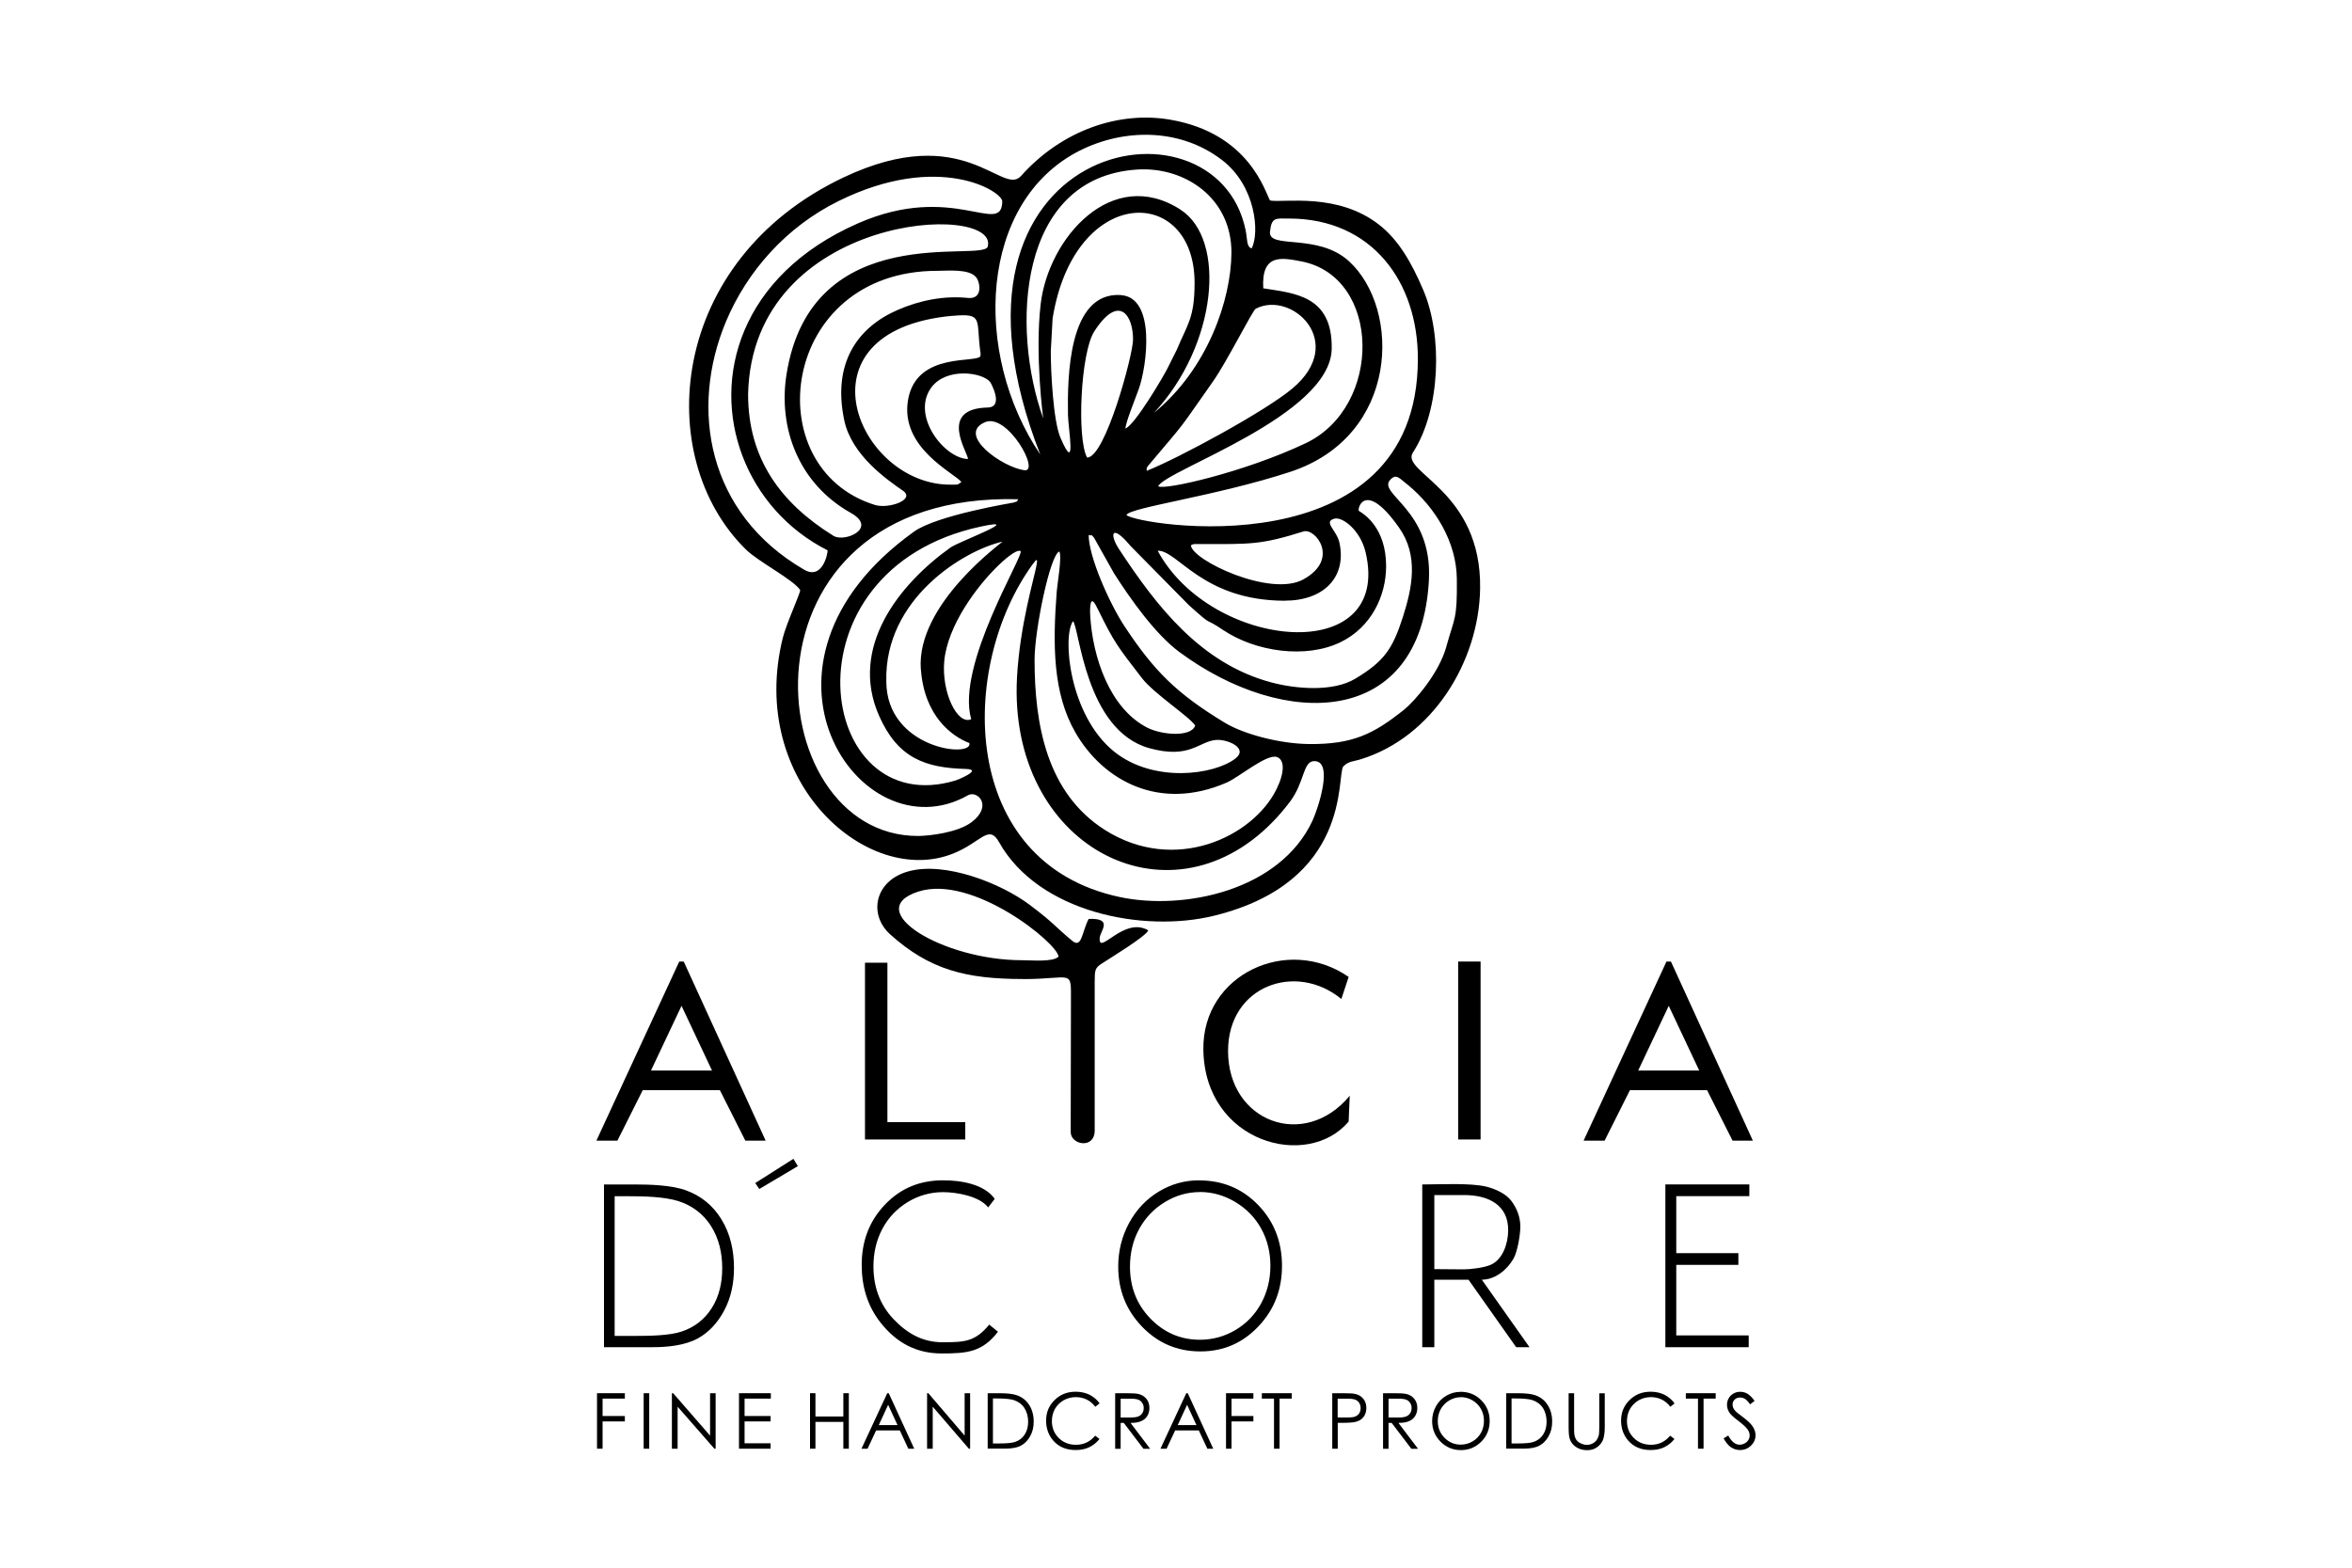 <svg xmlns="http://www.w3.org/2000/svg" id="Layer_5" data-name="Layer 5" viewBox="0 0 300 200"><defs><style>      .cls-1 {        fill-rule: evenodd;      }    </style></defs><path class="cls-1" d="M130.32,122.5c1.36,0,3.94.26,4.7-.45-.11-1.72-10.98-10.54-17.9-8.3-7.33,2.38,3.18,8.75,13.2,8.75M130.47,124.91c6.46,0,6.13-1.41,6.13,2.95l-.03,16.57c0,1.63,3.05,2.22,3.06-.21v-18.97c.01-1.46,0-1.76.96-2.36.95-.62,5.65-3.48,5.87-4.2-3.13-1.84-6.39,3.37-6.19.94.07-.86,1.78-2.52-1.41-2.4-.9,1.75-.86,3.84-2.13,2.77-2.42-2.03-2.27-2.21-5.43-4.59-3.57-2.68-10.73-5.56-15.45-4.24-4.33,1.21-5.1,5.53-2.29,8.05,5,4.49,9.64,5.68,16.92,5.68Z"></path><path d="M180.23,57.72c3.52-5.47,3.79-14.88,1.33-20.67-1.56-3.68-3.22-6.45-5.59-8.33-5.34-4.22-12.21-2.82-13.97-3.14-.61-.96-2.56-8.53-12.67-10.3-6.53-1.15-13.85,1.29-19.1,7.17-2.38,2.67-7.2-7.1-22.58.16-22.38,10.57-24.56,35.69-12.49,47.51,1.58,1.55,5.93,3.76,6.9,5.14.1.29-1.75,4.24-2.22,6.14-4.53,18.39,10.86,31.88,21.77,27.48,3.55-1.43,4.5-3.79,5.82-1.44,5.01,8.94,18.36,11.62,27.45,9.38,17.55-4.33,15.58-17.77,16.45-19.03.7-.71,1.23-.61,2.25-.93,9.16-2.83,15.05-12.47,15.21-21.74.21-12.58-10.22-14.83-8.57-17.39ZM161.99,29.54c.21-1.88.72-1.66,2.46-1.66,10.55.02,16.41,8.07,16.4,17.92-.02,27.16-36.1,21.17-37.17,19.9.43-.97,11.34-2.38,20.88-5.5,13.94-4.57,14.16-20.74,7.53-26.85-4.01-3.69-10.36-1.49-10.1-3.8ZM146.6,95.45c5.18,1.43,6.29-.87,8.51-1.05,1.48-.12,4.15,1.06,2.48,2.36-2.7,2.1-10.45,3.18-15.49-.88-5.73-4.63-6.62-14.67-5.24-16.63.83.76,1.54,13.93,9.74,16.2ZM140,77.65c2.13,4.37,2.61,4.91,5.67,8.88,1.52,1.97,6.13,4.96,6.78,6.04-.55,1.53-4.33,1.18-6.12.26-4.83-2.49-6.96-9.03-7.27-14.26-.06-1.02-.04-3.08.93-.91ZM142.97,37.64c-6.72-.44-6.82,10.5-6.75,15.28.03,1.8,1.14,7.79-.96,2.92-.93-2.16-1.24-8.58-1.23-11.05l.23-4.16c2.77-17.16,18.11-17.12,18.11-4.55,0,4.53-.92,5.28-2.27,8.54l-1.12,2.24c-.42.9-4.2,7.35-5.43,7.81.04-.84,1.26-3.78,1.72-5.1,1.02-2.9,2.19-11.62-2.3-11.92ZM150.57,26.74c-8.76-5.63-16.84,3.65-17.83,12.04-.76,6.45.32,14.59.32,14.59-4.11-11.44-3.3-30.76,11.99-31.74,6.04-.39,12.08,3.61,12.02,10.67-.05,5.9-3,14.75-9.89,20.38,8.03-8.61,9.33-22.12,3.38-25.94ZM135.12,70.35c.36.68-.26,4.12-.33,5.08-.53,6.89-.49,13.01,2.36,17.99,3.53,6.16,10.73,10.15,19.31,6.42,1.61-.7,5.17-3.76,6.45-3.25.93.37.98,1.91-.09,4.09-3.01,6.1-12.96,10.84-21.86,5.22-7.49-4.73-9-13.58-9-21.74,0-3.78,1.99-13.45,3.16-13.8ZM139.58,42.27c3.13-4.84,4.95-2.09,4.94,1.06,0,1.92-3.55,15.09-5.86,15.04-1.32-2.35-.84-13.38.92-16.1ZM144.14,69.59l7.51,7.62c3.41,3.05,1.62,1.31,4.37,3.17,4.09,2.75,10.53,3.72,15,1.53,3.86-1.89,5.78-5.86,5.78-9.68,0-4.85-2.77-6.64-3.46-7.04-.29-.17.72-4.13,5.13,2.15,2.48,3.54,1.68,7.6.47,11.37-1.32,4.11-2.39,5.66-6.08,7.88-2.86,1.71-7.56,1.31-10.74.46-8.95-2.41-14.56-9.63-19.41-17.03-1.19-1.82-.98-3.29,1.43-.44ZM163.87,76.63c4.94.01,7.9-2.96,6.99-7.34-.34-1.66-2.11-2.67-.7-3.11,1.06-.33,3.36,1.48,4.02,4.26,3.48,14.72-19.67,12.53-26.52-.18,2.57-.09,5.68,6.35,16.21,6.38ZM151.9,69.56c.41-.21.34-.15,1.36-.15,6.19,0,7.52.12,13-1.61,1.5-.47,4.69,3.51,0,6.11-4.23,2.34-14.27-2.47-14.36-4.35ZM166.01,33.35c10.18,1.99,10.38,18.53.52,23.2-7.83,3.71-18.11,6.04-18.8,5.48.98-2.08,21.98-8.98,22.13-17.53.12-6.87-4.85-7.08-8.73-7.72-.25-4.43,2.31-3.93,4.87-3.43ZM160.18,39.38c4.55-2.36,11.72,4.25,4.68,10.17-3.49,2.94-14.53,8.9-18.6,10.52,0-.37-.05-.35.23-.7,5.16-6.12,3.52-4.02,8.21-10.68,1.77-2.5,5.07-9.1,5.47-9.31ZM137.74,19.21c5.55-2.8,12.78-2.95,18.2,1.26,4.2,3.26,4.76,9.19,3.71,11.22-.68-.2-.52-1.12-.78-2.37-3.82-18.43-41.87-11.42-26.18,28.67-8.72-12.94-7.8-32.3,5.04-38.78ZM117.46,85.37c.43,6.04,4.01,8.6,6.19,9.43.47,1.97-10.6.75-10.6-7.89-.26-10.57,9.95-16.71,14.82-17.81,0,.1-11.01,7.95-10.42,16.27ZM121.25,69.84c-6.61,4.72-12.96,12.77-9.13,21.46,2.38,5.4,5.86,6.66,11.07,6.8,2.23.06-.99,1.37-1.28,1.46-17.83,5.43-22.5-26.85,3.18-32.38,5.83-1.26-2.83,1.94-3.84,2.66ZM123.88,91.75c-1.74.81-3.8-3.38-3.44-7.4.21-2.27,1.25-4.67,2.58-6.82,2.68-4.33,6.53-7.71,7.15-7.22.54.42-8.28,14.58-6.29,21.44ZM125.62,53.87c2.87-1.26,7.13,6.41,5.03,6.12-2.81-.38-8.66-4.54-5.03-6.12ZM123.48,58.56c-3-.04-7.32-5.51-4.7-9.11,1.9-2.61,6.54-1.98,7.54-.69.01.02,1.82,3.18-.35,3.23-6.35.15-2.52,5.72-2.5,6.57ZM108.53,65.44c3.48,1.95-.81,3.8-2.22,2.92-6.77-4.2-10.88-9.86-10.89-18.05.5-23.17,32.06-24.59,30.57-18.86-.54,2.1-22.54-3.78-25.68,16.38-1.04,6.69,1.47,13.82,8.22,17.61ZM119.58,34.55c1.32,0,3.99-.28,4.91.8.55.65.9,2.86-1.03,2.66-2.99-.31-6.08.28-8.94,1.52-5.21,2.26-8.37,6.85-6.83,14.11.95,4.45,5.42,7.53,7.49,8.97,1.62,1.13-1.83,2.35-3.58,1.81-15.17-4.68-12.12-29.89,7.98-29.87ZM121.46,40.3c4.02-.37,3.02.42,3.58,4.56.03.21.06.26.03.5-.11,1.11-8.22-.71-9.26,5.73-.98,6.06,5.86,9.22,6.82,10.4-.54.42-.48.33-1.26.34-11.92.2-20.36-19.65.09-21.54ZM92.6,41.02c2.69-6.41,7.67-12.07,14.36-15.37,12.78-6.32,20.9-1.24,20.88.05-.08,4.54-6.27-2.54-18.42,2.8-7.53,3.31-12.2,8.26-14.47,13.66-4.44,10.54.25,22.82,10.61,28.05.04.34-.64,3.84-2.99,2.47-12.36-7.17-14.63-20.53-9.97-31.66ZM123.94,104.88c-1.74,1.33-5.36,1.76-6.83,1.77-20.57.05-24.18-43.95,12.77-42.96-.36.44.25.11-.57.42-.08.03-9.77,1.6-12.72,3.71-23.61,16.91-6.88,41.45,6.87,33.64,1.22-.69,3.21,1.34.48,3.42ZM167.45,104.62c-4.17,9.06-16.51,11.55-24.63,9.82-20.57-4.38-20.58-29.43-11.09-42.47.51-.69.64-.74.49.1-.31,1.73-2.13,7.65-2.5,14.34-1.17,21.41,19.12,32.16,32.53,18.53.78-.79,1.53-1.66,2.26-2.62,1.93-2.54,1.65-5.2,3.12-5.22,2.51-.03.5,6.03-.19,7.52ZM184.48,82.52c-.94,3.36-4.04,6.94-5.38,8.01-3.88,3.11-6.57,4.46-12.18,4.39-3.71-.04-8.29-1.26-10.7-2.72-6.07-3.68-8.98-6.53-12.79-12.31-1.93-2.93-4.57-8.88-4.57-11.63.69.14.19-.18.69.35l2.53,4.51c2.07,3.25,5.26,7.78,8.36,10.07,13.41,9.91,30.83,9.68,31.82-9.21.47-9.02-6.69-10.97-4.91-12.8.79-.81,1.15-.13,2.24.69,3.49,2.88,6.18,7.28,6.23,11.96.06,5.25-.29,4.89-1.35,8.69Z"></path><path d="M86.93,128.32l-3.9,8.26h7.79l-3.89-8.26ZM87.21,122.67l10.45,22.85h-2.59l-3.25-6.44h-9.84l-3.23,6.44h-2.68l10.57-22.85h.57Z"></path><polygon points="110.33 122.82 113.19 122.82 113.19 143.16 123.12 143.16 123.12 145.37 110.33 145.37 110.33 122.82"></polygon><path d="M172.02,124.64l-.93,2.81c-5.77-4.76-14.45-1.71-14.45,6.63,0,9.08,9.77,12.67,15.52,5.71l-.14,3.29c-5.2,6.21-18.37,2.76-18.53-9.19-.13-9.57,10.72-14.65,18.53-9.26"></path><rect x="185.99" y="122.67" width="2.86" height="22.7"></rect><path class="cls-1" d="M96.33,150.93l4.87-3.09.57.93-4.92,2.92-.52-.76ZM77.04,171.87h6.19c1.88,0,4.12-.21,5.78-1.12,1.47-.81,2.54-2.05,3.32-3.48.93-1.71,1.29-3.59,1.29-5.51,0-2.2-.45-4.35-1.63-6.25-1.07-1.72-2.55-2.94-4.49-3.65-1.82-.67-4.6-.75-6.53-.75h-3.93v20.76ZM78.4,170.44v-17.83h1.74c1.9,0,4.57.05,6.38.62,1.76.56,3.14,1.61,4.13,3.12,1.06,1.64,1.47,3.52,1.47,5.43,0,1.8-.36,3.59-1.36,5.14-.9,1.4-2.16,2.39-3.77,2.94-1.6.55-4.26.57-5.94.57h-2.65ZM212.42,151.11v20.76h10.63v-1.5h-9.24v-9h7.92v-1.5h-7.92v-7.27h9.32v-1.5h-10.71ZM181.41,151.11v20.76h1.54v-8.61h4.36l6.08,8.61h1.7l-6.08-8.61c1.68-.01,3.2-1.22,4.04-2.69.51-.89.87-3.06.87-4.08,0-1.22-.44-2.37-1.19-3.34-.7-.9-2.03-1.48-3.14-1.76-2.03-.5-5.94-.28-8.19-.28ZM182.95,152.46h3.78c3.27,0,5.66,1.36,5.64,4.5-.01,1.75-.73,3.75-2.23,4.4-.88.38-2.55.58-3.49.58l-3.7-.03v-9.45ZM152.95,150.58c-1.86,0-3.58.49-5.15,1.44-1.64.99-2.88,2.35-3.78,4-.94,1.74-1.39,3.6-1.39,5.57,0,2.94.97,5.51,3.04,7.66,2.01,2.09,4.48,3.16,7.44,3.16s5.39-1.08,7.38-3.17c2.09-2.18,3.03-4.8,3.03-7.75s-.94-5.59-3.04-7.76c-2.04-2.11-4.56-3.14-7.54-3.14ZM153.04,152.07c1.63,0,3.14.45,4.53,1.28,1.41.85,2.52,1.98,3.3,3.4.81,1.47,1.17,3.07,1.17,4.73s-.36,3.29-1.17,4.78c-.77,1.42-1.86,2.57-3.27,3.41-1.4.83-2.92,1.25-4.56,1.25-2.51,0-4.6-.95-6.31-2.71-1.79-1.85-2.6-4.09-2.6-6.62,0-1.69.36-3.31,1.17-4.8.78-1.42,1.87-2.58,3.28-3.43,1.36-.83,2.85-1.28,4.46-1.28ZM126.88,152.95c-1.36-1.92-4.37-2.37-6.6-2.37-2.91,0-5.4.99-7.41,3.11-2.04,2.14-2.96,4.73-2.96,7.68,0,2.74.73,5.27,2.45,7.42,2.02,2.53,4.53,3.88,7.74,3.88s5.18-.15,7.19-2.77l-1.11-.91c-1.8,2.16-3.08,2.25-5.96,2.25-2.53,0-4.51-1.12-6.26-2.96-1.77-1.87-2.55-4.16-2.55-6.72,0-1.68.35-3.31,1.14-4.79.76-1.43,1.84-2.56,3.22-3.41,1.39-.84,2.9-1.27,4.52-1.27,1.72,0,4.66.51,5.75,1.95l.82-1.07Z"></path><path d="M212.85,128.32l-3.9,8.26h7.79l-3.89-8.26ZM213.13,122.67l10.45,22.85h-2.59l-3.25-6.44h-9.84l-3.23,6.44h-2.68l10.57-22.85h.57Z"></path><polygon points="76.15 177.74 79.7 177.74 79.7 178.43 76.86 178.43 76.86 180.65 79.7 180.65 79.7 181.34 76.86 181.34 76.86 184.82 76.15 184.82 76.15 177.74"></polygon><rect x="82.1" y="177.74" width=".71" height="7.08"></rect><polygon points="85.7 184.82 85.7 177.74 85.86 177.74 90.57 183.15 90.57 177.74 91.28 177.74 91.28 184.82 91.12 184.82 86.43 179.46 86.43 184.82 85.7 184.82"></polygon><polygon points="94.26 177.74 98.32 177.74 98.32 178.43 94.97 178.43 94.97 180.65 98.29 180.65 98.29 181.34 94.97 181.34 94.97 184.13 98.29 184.13 98.29 184.82 94.26 184.82 94.26 177.74"></polygon><polygon points="103.32 177.74 104.01 177.74 104.01 180.71 107.57 180.71 107.57 177.74 108.27 177.74 108.27 184.82 107.57 184.82 107.57 181.4 104.01 181.4 104.01 184.82 103.32 184.82 103.32 177.74"></polygon><path d="M113.28,179.23l-1.19,2.58h2.39l-1.19-2.58ZM113.36,177.74l3.25,7.08h-.75l-1.09-2.33h-3.02l-1.09,2.33h-.78l3.29-7.08h.17Z"></path><polygon points="118.25 184.82 118.25 177.74 118.41 177.74 123.04 183.15 123.04 177.74 123.74 177.74 123.74 184.82 123.58 184.82 118.97 179.46 118.97 184.82 118.25 184.82"></polygon><path d="M126.65,184.15h.81c.96,0,1.62-.06,2-.19.52-.17.93-.48,1.23-.93.3-.45.45-1.01.45-1.66s-.17-1.27-.49-1.76c-.32-.48-.78-.81-1.36-1-.44-.13-1.15-.2-2.15-.2h-.49v5.72ZM125.98,184.82v-7.08h1.45c1.04,0,1.8.09,2.27.26.68.24,1.2.65,1.58,1.25.38.59.57,1.3.57,2.12,0,.71-.15,1.33-.46,1.87-.3.53-.69.94-1.17,1.19-.48.26-1.16.38-2.02.38h-2.22Z"></path><path d="M140.25,179.04l-.55.43c-.3-.4-.66-.71-1.09-.92-.43-.21-.89-.31-1.4-.31-.55,0-1.07.14-1.54.4-.48.28-.84.64-1.11,1.1-.25.45-.39.98-.39,1.55,0,.86.29,1.58.87,2.16.58.58,1.32.87,2.2.87.98,0,1.8-.38,2.45-1.16l.55.42c-.35.44-.78.8-1.3,1.05-.51.25-1.1.36-1.74.36-1.22,0-2.18-.41-2.89-1.24-.58-.69-.88-1.53-.88-2.52,0-1.04.36-1.91,1.08-2.61.71-.71,1.61-1.07,2.69-1.07.65,0,1.23.13,1.76.38.52.27.96.63,1.29,1.1"></path><path d="M142.94,178.43v2.41h1.2c.47,0,.82-.04,1.04-.13.22-.09.4-.23.52-.42.13-.2.18-.42.18-.67s-.06-.45-.19-.64c-.13-.2-.29-.34-.5-.41-.2-.09-.55-.13-1.03-.13h-1.23ZM142.24,177.74h1.39c.78,0,1.3.03,1.58.1.42.09.75.3,1.01.61.26.32.39.71.39,1.17,0,.38-.09.72-.27,1.02-.17.29-.43.51-.77.66-.33.15-.79.23-1.37.23l2.5,3.3h-.85l-2.51-3.3h-.4v3.3h-.7v-7.08Z"></path><path d="M151.41,179.23l-1.19,2.58h2.39l-1.19-2.58ZM151.5,177.74l3.25,7.08h-.75l-1.09-2.33h-3.02l-1.09,2.33h-.78l3.29-7.08h.17Z"></path><polygon points="156.38 177.74 159.87 177.74 159.87 178.43 157.08 178.43 157.08 180.65 159.87 180.65 159.87 181.34 157.08 181.34 157.08 184.82 156.38 184.82 156.38 177.74"></polygon><polygon points="160.95 178.43 160.95 177.74 164.76 177.74 164.76 178.43 163.21 178.43 163.21 184.82 162.5 184.82 162.5 178.43 160.95 178.43"></polygon><path d="M170.62,178.43v2.41h1.18c.47,0,.82-.03,1.05-.12.22-.09.4-.23.52-.42.13-.2.18-.42.18-.67s-.06-.45-.18-.65c-.13-.2-.3-.34-.5-.41-.2-.09-.54-.13-1.02-.13h-1.23ZM169.92,177.74h1.39c.79,0,1.34.03,1.61.11.4.1.73.3.98.61.25.31.38.7.38,1.16s-.13.86-.37,1.17c-.24.31-.58.5-1.02.61-.32.08-.9.12-1.77.12h-.49v3.3h-.7v-7.08Z"></path><path d="M177.11,178.43v2.41h1.2c.47,0,.81-.04,1.04-.13.22-.09.4-.23.52-.42.13-.2.18-.42.18-.67s-.06-.45-.19-.64c-.13-.2-.29-.34-.49-.41-.2-.09-.55-.13-1.03-.13h-1.23ZM176.41,177.74h1.39c.78,0,1.3.03,1.58.1.42.09.75.3,1.01.61.26.32.39.71.39,1.17,0,.38-.09.72-.27,1.02-.17.29-.43.51-.77.66-.33.15-.79.23-1.37.23l2.5,3.3h-.85l-2.51-3.3h-.4v3.3h-.7v-7.08Z"></path><path d="M186.33,178.25c-.51,0-1.01.14-1.46.4-.47.28-.82.64-1.09,1.1-.26.46-.39.98-.39,1.55,0,.84.29,1.55.86,2.13.57.58,1.26.87,2.07.87.53,0,1.04-.14,1.49-.4.47-.27.82-.63,1.08-1.09.26-.46.39-.98.39-1.55s-.13-1.07-.39-1.52c-.25-.45-.62-.82-1.09-1.1-.47-.27-.96-.4-1.48-.4M186.29,177.56c1.06,0,1.94.36,2.65,1.08.71.71,1.07,1.6,1.07,2.64s-.35,1.91-1.06,2.63c-.72.72-1.58,1.09-2.6,1.09s-1.9-.36-2.61-1.08c-.71-.72-1.07-1.59-1.07-2.61,0-.68.16-1.31.48-1.89.32-.58.77-1.04,1.33-1.36.55-.33,1.15-.49,1.8-.49Z"></path><path d="M192.79,184.15h.8c.96,0,1.62-.06,2-.19.52-.17.93-.48,1.23-.93.3-.45.45-1.01.45-1.66s-.16-1.27-.48-1.76c-.32-.48-.78-.81-1.36-1-.44-.13-1.14-.2-2.14-.2h-.49v5.72ZM192.12,184.82v-7.08h1.44c1.04,0,1.79.09,2.27.26.68.24,1.2.65,1.58,1.25.38.59.57,1.3.57,2.12,0,.71-.15,1.33-.46,1.87-.3.53-.69.94-1.17,1.19-.48.26-1.15.38-2.02.38h-2.22Z"></path><path d="M200.08,177.74h.7v4.28c0,.5,0,.82.03.95.04.28.12.51.24.7.13.19.32.35.58.47.26.12.52.19.79.19.22,0,.45-.05.66-.15.21-.1.39-.24.53-.41.14-.18.24-.39.31-.64.05-.18.07-.55.07-1.1v-4.28h.7v4.27c0,.63-.06,1.14-.18,1.54-.12.38-.36.73-.73,1.02-.37.29-.8.43-1.33.43-.56,0-1.04-.14-1.44-.41-.4-.27-.67-.63-.8-1.08-.09-.28-.13-.78-.13-1.5v-4.27Z"></path><path d="M213.6,179.04l-.55.43c-.3-.4-.66-.71-1.09-.92-.43-.21-.89-.31-1.4-.31-.55,0-1.07.14-1.54.4-.47.28-.84.64-1.11,1.1-.25.45-.39.98-.39,1.55,0,.86.29,1.58.87,2.16.58.58,1.32.87,2.2.87.98,0,1.79-.38,2.44-1.16l.55.42c-.35.44-.78.8-1.3,1.05-.51.25-1.1.36-1.74.36-1.22,0-2.18-.41-2.89-1.24-.58-.69-.88-1.53-.88-2.52,0-1.04.36-1.91,1.08-2.61.71-.71,1.61-1.07,2.69-1.07.65,0,1.23.13,1.75.38.52.27.96.63,1.29,1.1"></path><polygon points="215.03 178.43 215.03 177.74 218.84 177.74 218.84 178.43 217.29 178.43 217.29 184.82 216.58 184.82 216.58 178.43 215.03 178.43"></polygon><path d="M219.85,183.5l.59-.36c.42.78.9,1.17,1.44,1.17.23,0,.46-.06.66-.17.2-.11.36-.26.47-.44.12-.19.16-.38.16-.59,0-.24-.08-.47-.23-.7-.22-.32-.62-.69-1.2-1.13-.58-.44-.94-.77-1.09-.97-.24-.34-.37-.7-.37-1.09,0-.31.08-.59.22-.84.15-.26.35-.45.61-.6.26-.15.55-.22.86-.22.33,0,.64.08.92.25.29.17.59.47.91.91l-.57.44c-.26-.36-.48-.59-.67-.7-.18-.11-.39-.17-.61-.17-.28,0-.51.09-.69.26-.18.18-.27.38-.27.64,0,.16.03.31.1.45.06.14.17.3.35.46.09.09.39.33.9.71.6.45,1.02.86,1.24,1.21.22.35.34.7.34,1.07,0,.51-.19.96-.57,1.33-.39.38-.85.57-1.41.57-.42,0-.8-.12-1.15-.35-.34-.23-.66-.62-.95-1.15"></path></svg>